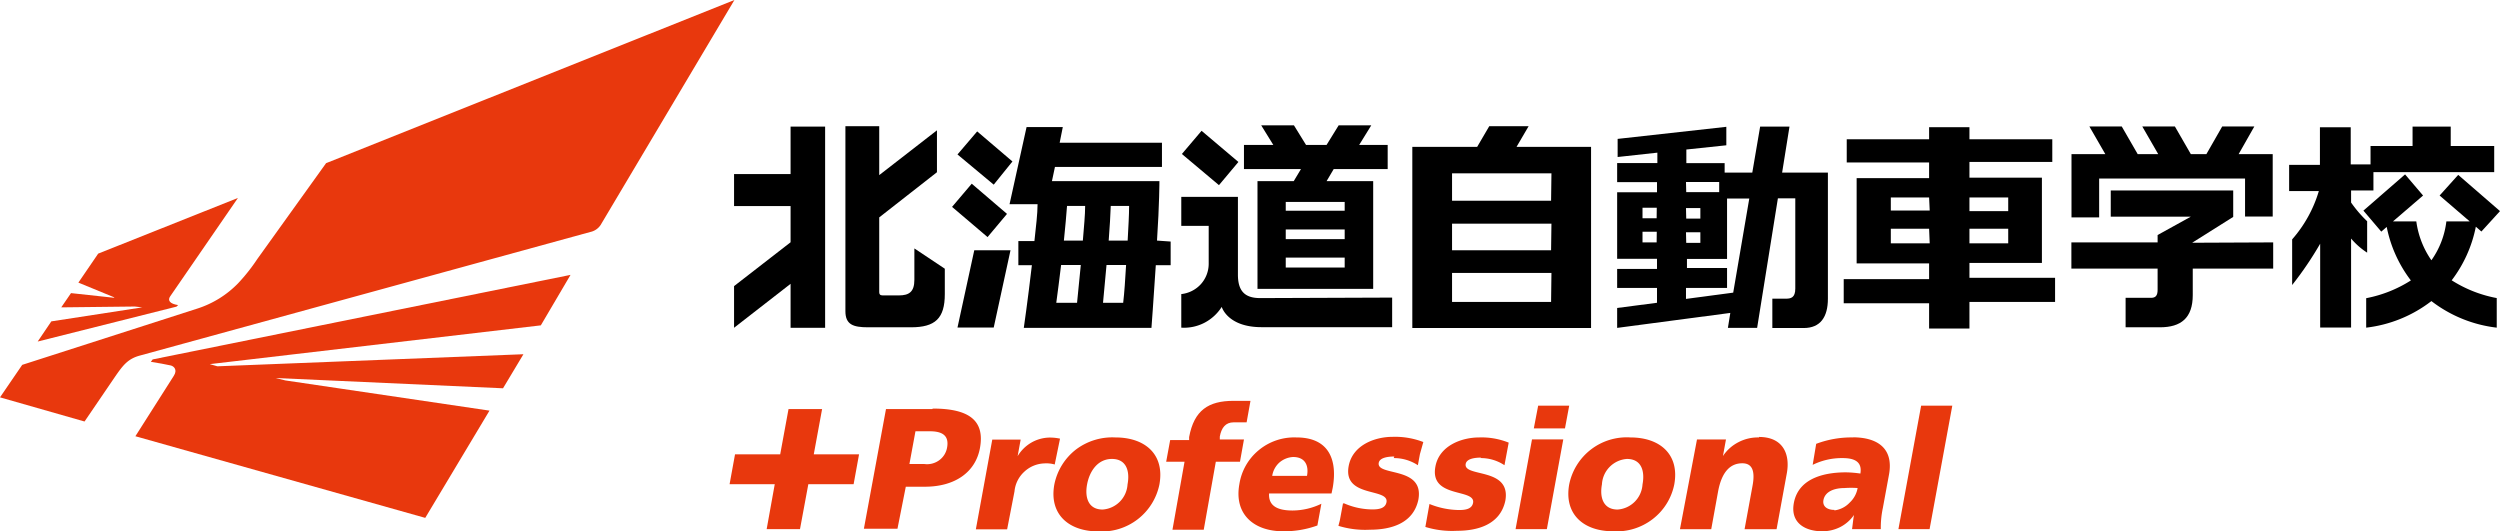<svg xmlns="http://www.w3.org/2000/svg" width="207" height="44" viewBox="0 0 207 44"><path d="M206.73,24.68A10.54,10.54,0,0,1,203,23.21a10.76,10.76,0,0,0,2-4.44l.46.4L207,17.48l-3.46-3L202,16.19l2.49,2.14h-1.93a7,7,0,0,1-1.24,3.22,7.36,7.36,0,0,1-1.25-3.22h-1.93l2.49-2.14-1.49-1.75-3.45,3,1.48,1.74.45-.39a10.74,10.74,0,0,0,2,4.43,10.59,10.59,0,0,1-3.7,1.47v2.44a10.91,10.91,0,0,0,5.4-2.2,10.94,10.94,0,0,0,5.41,2.2Z"/><path d="M131.11,12.16h-5.54l1-1.71h-3.26l-1,1.71h-5.37v15h14.8V12.16ZM128.43,25h-8.2V22.6h8.23Zm0-4.28h-8.2v-2.2h8.23Zm0-4.1h-8.2V14.35h8.23Z"/><path d="M181.51,20.1l3.4-2.14V15.77H174.77v2.17h6.63l-2.75,1.52v.61h-7.14v2.17h7.14V24c0,.49-.18.66-.54.66H176v2.44h2.84c1.75,0,2.72-.77,2.72-2.67V22.24h6.66V20.07Z"/><path d="M186.66,10.47H184l-1.31,2.29H181.4l-1.32-2.29h-2.7l1.32,2.29H177l-1.32-2.29H173l1.32,2.29h-2.8V18h2.29V14.78h12.08v3.15h2.29V12.76h-2.82Z"/><path d="M196,18.32a10.36,10.36,0,0,1-1.33-1.55v-1h1.85V14.25h10V12.09h-3.6V10.48h-3.16v1.61h-3.48v1.52h-1.64V10.54h-2.55v3.11h-2.55v2.17H192a10.65,10.65,0,0,1-2.21,4V23.6a28.53,28.53,0,0,0,2.32-3.42v6.94h2.56V19.75A6,6,0,0,0,196,20.92Z"/><path d="M79.28,27.12h3l1.39-6.4h-3Z"/><path d="M83.83,13.37l-2.92-2.49-1.63,1.91,3,2.5Z"/><path d="M83.38,17.71l-2.92-2.5-1.63,1.92,2.94,2.5Z"/><path d="M107.72,14l-.6,1h-3v8.92h9.58V15h-3.86l.59-1h4.47v-2h-2.36l1-1.62h-2.7l-1,1.62h-1.7l-1-1.62h-2.71l1,1.62H103v2h4.69Zm3.62,8.15h-4.88v-.82h4.88Zm0-2.35h-4.88V19h4.88Zm0-3.08v.73h-4.88v-.73Z"/><path d="M75.71,23.17c0,1-.44,1.29-1.29,1.29H73.08c-.22,0-.28-.11-.28-.27V18l4.78-3.74V10.79L72.8,14.5V10.45H70V25.77c0,1.11.65,1.33,1.87,1.33h3.56c2,0,2.8-.73,2.8-2.75v-2.1l-2.52-1.68Z"/><path d="M65.46,14.41H60.78v2.65h4.68v3l-4.68,3.63v3.45l4.68-3.64v3.64h2.86V10.48H65.46Z"/><path d="M148.17,10.48h-2.43l-.65,3.81H142.8v-.78h-3.17V12.38l3.31-.35V10.5l-9,1V13l3.29-.36v.86h-3.33v1.58h3.3v.84h-3.3v5.51h3.3v.84h-3.3v1.57h3.3v1.23l-3.3.43v1.65l9.37-1.24-.2,1.24h2.42l1.72-10.73h1.44V23.9c0,.75-.37.83-.77.83h-1.13v2.43h2.6c1.38,0,2-.91,2-2.43V14.29h-3.79Zm-11,9.59H136v-.88h1.18Zm0-2H136v-.87h1.18Zm2.43-3h2.75v.84h-2.73Zm0,2.16h1.19v.87h-1.17Zm0,2h1.19v.88h-1.17Zm3.91,5-3.91.52v-.91H143V22.19h-3.32v-.75H143v-5h1.84Z"/><path d="M163.07,21.77h6V14.71h-6v-1.3h6.86V11.53h-6.86v-1h-3.34v1h-6.82v1.92h6.82v1.3h-6v7.06h6v1.3h-7.07v2h7.07V27.2h3.34V25h7.09V23h-7.09Zm0-5.42h3.21v1.13h-3.21Zm0,2.59h3.21v1.21h-3.21Zm-3.29,1.21h-3.22V18.94h3.17Zm0-2.72h-3.22V16.35h3.17Z"/><path d="M104.85,24.68h-.53c-1.31,0-1.82-.65-1.82-1.94V16.3H97.81v2.4h2.27v3.14a2.53,2.53,0,0,1-.65,1.69,2.56,2.56,0,0,1-1.62.82v2.78a3.68,3.68,0,0,0,1.91-.4,3.74,3.74,0,0,0,1.44-1.32s.47,1.68,3.3,1.68h10.81V24.64Z"/><path d="M102.54,13.41l-3.05-2.58-1.63,1.92,3.07,2.58Z"/><path d="M95.8,19.92C96,16.88,96,15,96,15h-8.9l.25-1.18h8.86v-2H87.74L88,10.52H85l-1.41,6.39h2.32c0,.8-.13,1.83-.26,3.05H84.32v2h1.12c-.35,3-.67,5.19-.67,5.19H95.34s.17-2.25.36-5.19h1.23V20Zm-6.62,5.15H87.46c.11-.85.26-1.93.4-3.13h1.63C89.37,23.14,89.26,24.22,89.18,25.07Zm.48-5.15H88.09c.12-1.13.2-2.1.26-2.87h1.5C89.85,17.82,89.75,18.79,89.66,19.92ZM93,25.07H91.33c.08-.85.18-1.93.29-3.13h1.62C93.17,23.14,93.1,24.22,93,25.07Zm.33-5.15H91.8c.09-1.13.14-2.1.17-2.87h1.52C93.49,17.82,93.43,18.79,93.37,19.92Z"/><path d="M27,13.51l-5.69,7.93a15.17,15.17,0,0,1-1.58,2,8.19,8.19,0,0,1-3.42,2.12L1.84,30.21,0,32.9l7,2L9.5,31.23c.69-1,1.09-1.53,2.12-1.8L48.87,19.21a1.36,1.36,0,0,0,.86-.58L60.81,0Z" fill="#e8380d"/><path d="M47.24,22.76l-34.6,7-.15.2c.44.06,1.4.24,1.65.3s.58.35.25.86l-3.18,5,24,6.76L40.53,34l-16.9-2.5-.81-.2,18.83.85,1.69-2.82L18,30.33l-.63-.18,27.41-3.21Z" fill="#e8380d"/><path d="M14.75,25.26c-.69-.1-.89-.39-.66-.72l5.61-8.15L8.13,21,6.49,23.4l2.92,1.2.07.06-3.6-.39-.81,1.18,6.09-.07.62.07L4.25,26.61,3.12,28.28l11.49-2.89Z" fill="#e8380d"/><path d="M68.07,33.87H65.29l-.69,3.75H60.86l-.45,2.47h3.74l-.67,3.72h2.76l.69-3.72h3.75l.45-2.47H67.38Z" fill="#e8380d"/><path d="M77.19,33.87H73.36l-1.83,9.91h2.78L75,40.3h1.58c2.49,0,4.19-1.2,4.56-3.2.41-2.24-.84-3.27-3.9-3.27Zm1.23,3.18a1.64,1.64,0,0,1-.67,1.07,1.7,1.7,0,0,1-1.22.3H75.3l.5-2.71H77C77.93,35.71,78.61,36,78.42,37.05Z" fill="#e8380d"/><path d="M87.77,36.32a4.09,4.09,0,0,0-.85-.09,3.14,3.14,0,0,0-1.53.42,3.19,3.19,0,0,0-1.13,1.12l.25-1.37H82.16L80.8,43.83h2.59L84,40.69a2.52,2.52,0,0,1,.8-1.62,2.55,2.55,0,0,1,1.67-.7,2.5,2.5,0,0,1,.86.09Z" fill="#e8380d"/><path d="M92.36,36.22a5,5,0,0,0-3.27,1,4.87,4.87,0,0,0-1.79,2.89C86.85,42.56,88.47,44,90.94,44A4.87,4.87,0,0,0,96,40.11C96.45,37.64,94.83,36.22,92.36,36.22Zm1,3.89a2.22,2.22,0,0,1-2.06,2.08c-1.19,0-1.49-1-1.29-2.08S90.88,38,92.07,38,93.57,39,93.36,40.11Z" fill="#e8380d"/><path d="M103,36.39h-2v-.24c.13-.73.48-1.18,1.14-1.18h1.08l.32-1.78c-.46,0-.85,0-1.41,0-2.07,0-3.26.78-3.67,3v.25H96.89l-.33,1.79h1.52l-1,5.63h2.59l1-5.63h2Z" fill="#e8380d"/><path d="M107.33,36.22a4.6,4.6,0,0,0-3.1,1.05,4.54,4.54,0,0,0-1.61,2.82c-.45,2.46,1.17,3.9,3.63,3.9a8.06,8.06,0,0,0,2.83-.48l.33-1.8a5.52,5.52,0,0,1-2.39.56c-1.26,0-2-.39-1.94-1.41h5.17l.1-.48c.39-2.21-.24-4.16-3-4.16Zm.89,3.18h-2.88a1.86,1.86,0,0,1,.58-1.09,1.88,1.88,0,0,1,1.15-.47C108.07,37.84,108.38,38.55,108.22,39.4Z" fill="#e8380d"/><path d="M122.57,37.93a3.52,3.52,0,0,1,2,.59l.35-1.87a6,6,0,0,0-2.44-.43c-1.49,0-3.32.7-3.63,2.42-.49,2.66,3.35,1.78,3.12,3-.1.51-.63.59-1.16.59a6.66,6.66,0,0,1-2.45-.5l-.34,1.9a7.52,7.52,0,0,0,2.62.32c1.69,0,3.57-.5,4-2.48.51-2.82-3.49-1.91-3.28-3.06.08-.42.72-.52,1.28-.52" fill="#e8380d"/><path d="M115.4,37.93a3.6,3.6,0,0,1,2,.59l.17-.92.28-1a6.47,6.47,0,0,0-2.54-.43c-1.5,0-3.32.7-3.64,2.42-.49,2.66,3.36,1.78,3.13,3-.1.51-.64.59-1.17.59a5.88,5.88,0,0,1-2.33-.5h-.1l-.26,1.4-.12.46a7.52,7.52,0,0,0,2.62.32c1.7,0,3.58-.5,4-2.48.52-2.82-3.49-1.91-3.28-3.06.08-.42.73-.52,1.29-.52" fill="#e8380d"/><path d="M127.36,33.59,127,35.47h2.58l.35-1.88Z" fill="#e8380d"/><path d="M125.49,43.81h2.59l1.36-7.43h-2.59Z" fill="#e8380d"/><path d="M135,36.22a4.86,4.86,0,0,0-5.07,3.89c-.44,2.45,1.17,3.88,3.64,3.88a4.9,4.9,0,0,0,3.26-1,4.81,4.81,0,0,0,1.8-2.88C139.08,37.64,137.46,36.22,135,36.22Zm1,3.89a2.22,2.22,0,0,1-2.06,2.08c-1.19,0-1.5-1-1.3-2.08A2.23,2.23,0,0,1,134.71,38C135.91,38,136.21,39,136,40.11Z" fill="#e8380d"/><path d="M145.65,36.22a3.48,3.48,0,0,0-1.7.39,3.4,3.4,0,0,0-1.29,1.15l.25-1.37h-2.4l-1.41,7.43h2.59l.57-3.14c.3-1.6,1-2.32,2-2.32.71,0,1.11.46.85,1.86l-.66,3.6h2.65l.85-4.64c.28-1.54-.28-3-2.31-3" fill="#e8380d"/><path d="M153.45,36.22a8.24,8.24,0,0,0-3.07.53l-.29,1.74a5.46,5.46,0,0,1,2.48-.56c.93,0,1.64.27,1.47,1.28a9.39,9.39,0,0,0-1.19-.1c-1.38,0-3.9.28-4.32,2.54-.3,1.62.9,2.34,2.36,2.34a3.29,3.29,0,0,0,1.48-.35,3.11,3.11,0,0,0,1.14-1c-.07.39-.1.76-.16,1.17h2.38a7.87,7.87,0,0,1,.17-1.75l.51-2.77c.41-2.27-1.09-3.08-3-3.08Zm-1.56,6c-.6,0-1-.29-.91-.81.13-.7.87-1,1.75-1a7.46,7.46,0,0,1,1.08,0,2.13,2.13,0,0,1-.65,1.2A2.09,2.09,0,0,1,151.89,42.26Z" fill="#e8380d"/><path d="M159.07,33.59l-1.88,10.22h2.58l1.88-10.22Z" fill="#e8380d"/></svg>